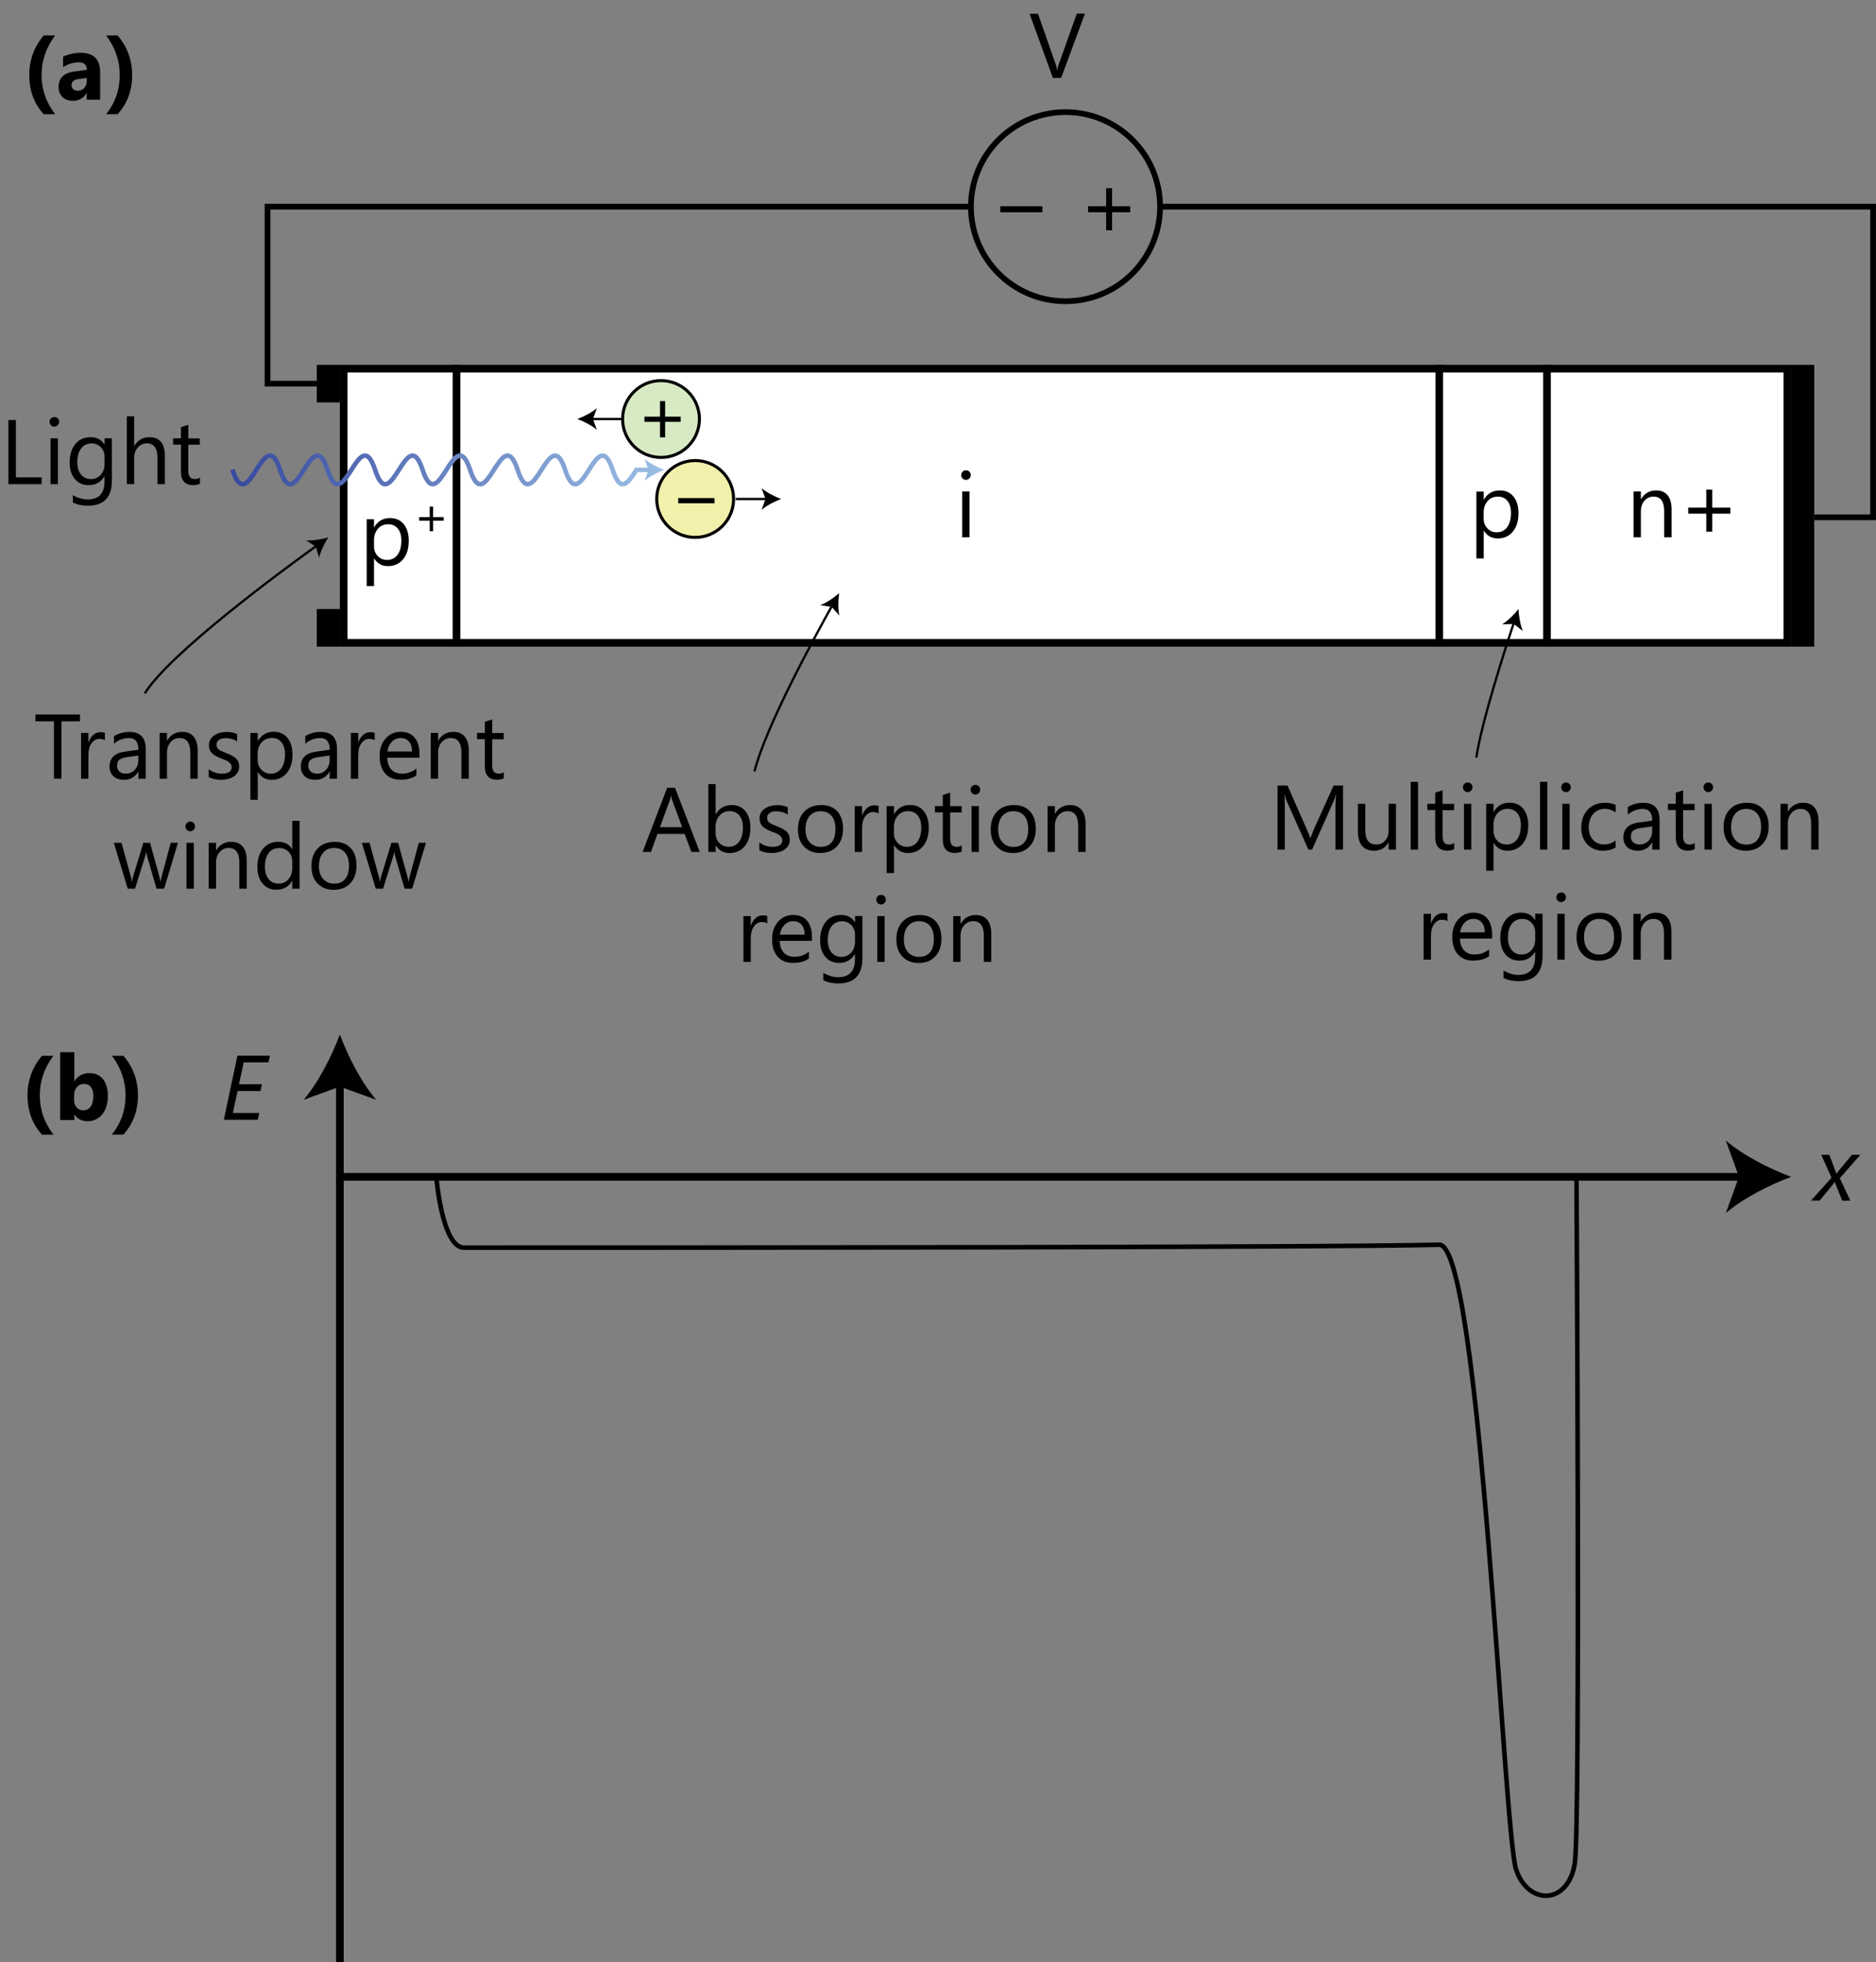 <?xml version="1.0" encoding="utf-8"?>
<!-- Generator: Adobe Illustrator 29.1.0, SVG Export Plug-In . SVG Version: 9.03 Build 55587)  -->
<svg version="1.1" id="Layer_1" xmlns="http://www.w3.org/2000/svg" xmlns:xlink="http://www.w3.org/1999/xlink" x="0px" y="0px"
	 width="245.58px" height="256.91px" viewBox="0 0 245.58 256.91" enable-background="new 0 0 245.58 256.91" xml:space="preserve">
<rect x="0" y="0" width="245.58" height="256.91" fill="#808080" stroke="none"/>
<g>
	<rect x="44.99" y="48.27" fill="#FFFFFF" width="188.98" height="35.89"/>
	<path d="M233.47,48.77v34.89H45.49V48.77H233.47 M234.47,47.77H44.49v36.89h189.98V47.77L234.47,47.77z"/>
</g>
<g>
	<path d="M48.98,73.11h-0.02v3.63h-0.96v-8.76h0.96v1.05h0.02c0.47-0.8,1.16-1.2,2.07-1.2c0.77,0,1.38,0.27,1.81,0.81
		s0.65,1.26,0.65,2.16c0,1-0.24,1.81-0.73,2.41s-1.16,0.91-2,0.91C50,74.12,49.4,73.79,48.98,73.11z M48.96,70.69v0.84
		c0,0.5,0.16,0.92,0.48,1.26s0.73,0.52,1.23,0.52c0.58,0,1.04-0.22,1.37-0.67s0.5-1.06,0.5-1.86c0-0.67-0.15-1.19-0.46-1.57
		s-0.73-0.57-1.25-0.57c-0.56,0-1.01,0.19-1.35,0.58S48.96,70.11,48.96,70.69z"/>
	<path d="M58.08,68.17H56.7v1.38h-0.45v-1.38h-1.38v-0.46h1.38v-1.38h0.45v1.38h1.38V68.17z"/>
</g>
<g>
	<path d="M194.25,69.49h-0.02v3.63h-0.96v-8.76h0.96v1.05h0.02c0.47-0.8,1.16-1.2,2.07-1.2c0.77,0,1.38,0.27,1.81,0.81
		s0.65,1.26,0.65,2.16c0,1-0.24,1.81-0.73,2.41s-1.16,0.91-2,0.91C195.27,70.49,194.67,70.16,194.25,69.49z M194.22,67.07v0.84
		c0,0.5,0.16,0.92,0.48,1.26s0.73,0.52,1.23,0.52c0.58,0,1.04-0.22,1.37-0.67s0.5-1.06,0.5-1.86c0-0.67-0.15-1.19-0.46-1.57
		s-0.73-0.57-1.25-0.57c-0.56,0-1.01,0.19-1.35,0.58S194.22,66.48,194.22,67.07z"/>
</g>
<g>
	<path d="M218.81,70.35h-0.96v-3.42c0-1.27-0.46-1.91-1.39-1.91c-0.48,0-0.88,0.18-1.19,0.54s-0.47,0.82-0.47,1.37v3.42h-0.96v-6
		h0.96v1h0.02c0.45-0.76,1.11-1.14,1.97-1.14c0.66,0,1.16,0.21,1.51,0.64s0.52,1.04,0.52,1.84V70.35z"/>
	<path d="M226.51,67.25h-2.37v2.36h-0.78v-2.36H221v-0.79h2.36V64.1h0.78v2.36h2.37V67.25z"/>
</g>
<g>
	<path d="M126.45,62.83c-0.17,0-0.32-0.06-0.44-0.18s-0.18-0.27-0.18-0.45s0.06-0.33,0.18-0.45s0.27-0.18,0.44-0.18
		c0.18,0,0.33,0.06,0.45,0.18s0.18,0.27,0.18,0.45c0,0.17-0.06,0.32-0.18,0.44S126.62,62.83,126.45,62.83z M126.92,70.35h-0.96v-6
		h0.96V70.35z"/>
</g>
<g>
	<path d="M7.23,14.96H5.72c-1.26-1.39-1.89-3.1-1.89-5.13c0-1.96,0.63-3.69,1.89-5.19h1.5c-1.18,1.57-1.78,3.3-1.78,5.19
		S6.04,13.43,7.23,14.96z"/>
	<path d="M13.1,13.05h-1.75v-0.86h-0.02c-0.4,0.67-1,1.01-1.79,1.01c-0.58,0-1.04-0.17-1.37-0.5s-0.5-0.77-0.5-1.32
		c0-1.16,0.69-1.84,2.07-2.02l1.63-0.22c0-0.66-0.36-0.98-1.07-0.98c-0.71,0-1.39,0.21-2.04,0.64V7.41
		c0.26-0.13,0.61-0.25,1.06-0.35s0.85-0.15,1.22-0.15c1.71,0,2.57,0.85,2.57,2.56V13.05z M11.36,10.61v-0.4l-1.09,0.14
		c-0.6,0.08-0.9,0.35-0.9,0.81c0,0.21,0.07,0.38,0.22,0.52s0.34,0.2,0.59,0.2c0.35,0,0.63-0.12,0.85-0.36S11.36,10.98,11.36,10.61z"
		/>
	<path d="M15.39,14.96h-1.5c1.2-1.52,1.79-3.23,1.79-5.13c0-1.88-0.6-3.61-1.79-5.19h1.51c1.27,1.5,1.9,3.23,1.9,5.19
		C17.3,11.84,16.67,13.55,15.39,14.96z"/>
</g>
<g>
	<path d="M7,148.55H5.49c-1.26-1.39-1.89-3.1-1.89-5.13c0-1.96,0.63-3.69,1.89-5.19h1.5c-1.18,1.57-1.78,3.3-1.78,5.19
		S5.81,147.02,7,148.55z"/>
	<path d="M9.76,145.94H9.73v0.7H7.88v-8.88h1.85v3.79h0.02c0.46-0.7,1.11-1.05,1.95-1.05c0.77,0,1.37,0.27,1.79,0.8
		s0.63,1.26,0.63,2.18c0,1-0.24,1.8-0.73,2.41s-1.14,0.91-1.96,0.91C10.69,146.78,10.14,146.5,9.76,145.94z M9.7,143.41v0.62
		c0,0.39,0.11,0.71,0.33,0.96s0.51,0.38,0.86,0.38c0.42,0,0.75-0.16,0.98-0.49s0.35-0.79,0.35-1.39c0-0.5-0.11-0.88-0.32-1.16
		s-0.52-0.42-0.91-0.42c-0.37,0-0.68,0.14-0.92,0.42S9.7,142.96,9.7,143.41z"/>
	<path d="M16.15,148.55h-1.5c1.2-1.52,1.79-3.23,1.79-5.13c0-1.88-0.6-3.61-1.79-5.19h1.51c1.27,1.5,1.9,3.23,1.9,5.19
		C18.06,145.43,17.42,147.14,16.15,148.55z"/>
</g>
<g>
	<path d="M5.46,63.39H1.1v-8.4h0.98v7.51h3.38V63.39z"/>
	<path d="M7.11,55.86c-0.17,0-0.32-0.06-0.44-0.18s-0.18-0.27-0.18-0.45s0.06-0.33,0.18-0.45s0.27-0.18,0.44-0.18
		c0.18,0,0.33,0.06,0.45,0.18s0.18,0.27,0.18,0.45c0,0.17-0.06,0.32-0.18,0.44S7.29,55.86,7.11,55.86z M7.58,63.39H6.62v-6h0.96
		V63.39z"/>
	<path d="M14.65,62.91c0,2.2-1.05,3.3-3.16,3.3c-0.74,0-1.39-0.14-1.95-0.42v-0.96c0.68,0.38,1.32,0.56,1.93,0.56
		c1.48,0,2.21-0.79,2.21-2.36v-0.66h-0.02c-0.46,0.77-1.14,1.15-2.06,1.15c-0.75,0-1.35-0.27-1.8-0.8s-0.68-1.25-0.68-2.15
		c0-1.02,0.25-1.83,0.74-2.43s1.16-0.9,2.01-0.9c0.81,0,1.41,0.32,1.8,0.97h0.02v-0.83h0.96V62.91z M13.69,60.67v-0.88
		c0-0.48-0.16-0.88-0.48-1.22s-0.72-0.51-1.2-0.51c-0.59,0-1.06,0.22-1.39,0.65s-0.5,1.04-0.5,1.81c0,0.67,0.16,1.2,0.48,1.6
		s0.75,0.6,1.28,0.6c0.54,0,0.98-0.19,1.32-0.57S13.69,61.27,13.69,60.67z"/>
	<path d="M21.57,63.39h-0.96v-3.46c0-1.25-0.46-1.88-1.39-1.88c-0.47,0-0.86,0.18-1.18,0.54s-0.48,0.83-0.48,1.39v3.4h-0.96V54.5
		h0.96v3.88h0.02c0.46-0.76,1.12-1.14,1.97-1.14c1.35,0,2.03,0.81,2.03,2.44V63.39z"/>
	<path d="M26.17,63.33c-0.23,0.12-0.53,0.19-0.9,0.19c-1.05,0-1.58-0.59-1.58-1.76v-3.55h-1.03v-0.82h1.03v-1.46l0.96-0.31v1.78
		h1.51v0.82h-1.51v3.38c0,0.4,0.07,0.69,0.21,0.86s0.36,0.26,0.68,0.26c0.24,0,0.45-0.07,0.63-0.2V63.33z"/>
</g>
<g>
	<path d="M91.6,111.54h-1.09l-0.89-2.36h-3.56l-0.84,2.36h-1.1l3.22-8.4h1.02L91.6,111.54z M89.3,108.3l-1.32-3.58
		c-0.04-0.12-0.09-0.3-0.13-0.56h-0.02c-0.04,0.24-0.08,0.43-0.13,0.56l-1.31,3.58H89.3z"/>
	<path d="M93.7,110.67h-0.02v0.87h-0.96v-8.88h0.96v3.94h0.02c0.47-0.8,1.16-1.2,2.07-1.2c0.77,0,1.37,0.27,1.81,0.81
		s0.65,1.26,0.65,2.16c0,1-0.24,1.81-0.73,2.41s-1.16,0.91-2,0.91C94.7,111.68,94.1,111.34,93.7,110.67z M93.67,108.25v0.84
		c0,0.5,0.16,0.92,0.48,1.26s0.73,0.52,1.23,0.52c0.58,0,1.04-0.22,1.37-0.67s0.5-1.06,0.5-1.86c0-0.67-0.15-1.19-0.46-1.57
		s-0.73-0.57-1.25-0.57c-0.56,0-1.01,0.19-1.35,0.58S93.67,107.67,93.67,108.25z"/>
	<path d="M99.4,111.32v-1.03c0.52,0.39,1.1,0.58,1.73,0.58c0.84,0,1.27-0.28,1.27-0.84c0-0.16-0.04-0.3-0.11-0.41
		s-0.17-0.21-0.29-0.3s-0.27-0.16-0.43-0.23s-0.34-0.14-0.54-0.21c-0.27-0.11-0.5-0.21-0.7-0.32s-0.37-0.23-0.5-0.36
		s-0.24-0.29-0.3-0.46s-0.1-0.37-0.1-0.6c0-0.28,0.06-0.53,0.19-0.75s0.3-0.4,0.52-0.54s0.46-0.26,0.74-0.33s0.56-0.11,0.85-0.11
		c0.52,0,0.98,0.09,1.39,0.27v0.97c-0.44-0.29-0.95-0.43-1.52-0.43c-0.18,0-0.34,0.02-0.49,0.06s-0.27,0.1-0.37,0.17
		s-0.18,0.16-0.24,0.27s-0.08,0.22-0.08,0.34c0,0.16,0.03,0.29,0.08,0.39s0.14,0.2,0.25,0.28s0.24,0.16,0.4,0.22
		s0.33,0.14,0.53,0.22c0.27,0.1,0.5,0.21,0.71,0.31s0.39,0.23,0.54,0.36s0.26,0.29,0.34,0.47s0.12,0.38,0.12,0.63
		c0,0.3-0.07,0.55-0.2,0.77s-0.31,0.4-0.52,0.54s-0.47,0.25-0.76,0.32s-0.58,0.11-0.9,0.11C100.39,111.68,99.86,111.56,99.4,111.32z
		"/>
	<path d="M107.37,111.68c-0.89,0-1.59-0.28-2.12-0.84s-0.79-1.3-0.79-2.23c0-1.01,0.28-1.79,0.83-2.36s1.29-0.85,2.23-0.85
		c0.89,0,1.59,0.28,2.09,0.83s0.75,1.31,0.75,2.29c0,0.96-0.27,1.72-0.81,2.3S108.28,111.68,107.37,111.68z M107.44,106.21
		c-0.62,0-1.11,0.21-1.46,0.63s-0.54,1-0.54,1.74c0,0.71,0.18,1.27,0.54,1.68s0.85,0.62,1.46,0.62c0.62,0,1.1-0.2,1.43-0.6
		s0.5-0.97,0.5-1.72c0-0.75-0.17-1.33-0.5-1.73S108.06,106.21,107.44,106.21z"/>
	<path d="M115.02,106.51c-0.17-0.13-0.41-0.19-0.73-0.19c-0.41,0-0.75,0.19-1.03,0.58s-0.41,0.91-0.41,1.58v3.06h-0.96v-6h0.96v1.24
		h0.02c0.14-0.42,0.35-0.75,0.63-0.99s0.6-0.35,0.94-0.35c0.25,0,0.44,0.03,0.57,0.08V106.51z"/>
	<path d="M117.05,110.67h-0.02v3.63h-0.96v-8.76h0.96v1.05h0.02c0.47-0.8,1.16-1.2,2.07-1.2c0.77,0,1.38,0.27,1.81,0.81
		s0.65,1.26,0.65,2.16c0,1-0.24,1.81-0.73,2.41s-1.16,0.91-2,0.91C118.07,111.68,117.47,111.34,117.05,110.67z M117.02,108.25v0.84
		c0,0.5,0.16,0.92,0.48,1.26s0.73,0.52,1.23,0.52c0.58,0,1.04-0.22,1.37-0.67s0.5-1.06,0.5-1.86c0-0.67-0.15-1.19-0.46-1.57
		s-0.73-0.57-1.25-0.57c-0.56,0-1.01,0.19-1.35,0.58S117.02,107.67,117.02,108.25z"/>
	<path d="M125.9,111.48c-0.23,0.12-0.53,0.19-0.9,0.19c-1.05,0-1.58-0.59-1.58-1.76v-3.55h-1.03v-0.82h1.03v-1.46l0.96-0.31v1.78
		h1.51v0.82h-1.51v3.38c0,0.4,0.07,0.69,0.21,0.86s0.36,0.26,0.68,0.26c0.24,0,0.45-0.07,0.63-0.2V111.48z"/>
	<path d="M127.68,104.02c-0.17,0-0.32-0.06-0.44-0.18s-0.18-0.27-0.18-0.45s0.06-0.33,0.18-0.45s0.27-0.18,0.44-0.18
		c0.18,0,0.33,0.06,0.45,0.18s0.18,0.27,0.18,0.45c0,0.17-0.06,0.32-0.18,0.44S127.85,104.02,127.68,104.02z M128.14,111.54h-0.96
		v-6h0.96V111.54z"/>
	<path d="M132.6,111.68c-0.89,0-1.59-0.28-2.12-0.84s-0.79-1.3-0.79-2.23c0-1.01,0.28-1.79,0.83-2.36s1.29-0.85,2.23-0.85
		c0.89,0,1.59,0.28,2.09,0.83s0.75,1.31,0.75,2.29c0,0.96-0.27,1.72-0.81,2.3S133.51,111.68,132.6,111.68z M132.67,106.21
		c-0.62,0-1.11,0.21-1.46,0.63s-0.54,1-0.54,1.74c0,0.71,0.18,1.27,0.54,1.68s0.85,0.62,1.46,0.62c0.62,0,1.1-0.2,1.43-0.6
		s0.5-0.97,0.5-1.72c0-0.75-0.17-1.33-0.5-1.73S133.29,106.21,132.67,106.21z"/>
	<path d="M142.1,111.54h-0.96v-3.42c0-1.27-0.46-1.91-1.39-1.91c-0.48,0-0.88,0.18-1.19,0.54s-0.47,0.82-0.47,1.37v3.42h-0.96v-6
		h0.96v1h0.02c0.45-0.76,1.11-1.14,1.97-1.14c0.66,0,1.16,0.21,1.51,0.64s0.52,1.04,0.52,1.84V111.54z"/>
	<path d="M100.45,120.91c-0.17-0.13-0.41-0.19-0.73-0.19c-0.41,0-0.75,0.19-1.03,0.58s-0.41,0.91-0.41,1.58v3.06h-0.96v-6h0.96v1.24
		h0.02c0.14-0.42,0.35-0.75,0.63-0.99s0.6-0.35,0.94-0.35c0.25,0,0.44,0.03,0.57,0.08V120.91z"/>
	<path d="M106.31,123.18h-4.24c0.02,0.67,0.2,1.18,0.54,1.55s0.82,0.54,1.42,0.54c0.68,0,1.3-0.22,1.86-0.67v0.9
		c-0.53,0.38-1.22,0.57-2.09,0.57c-0.85,0-1.51-0.27-2-0.82s-0.73-1.31-0.73-2.3c0-0.93,0.26-1.69,0.79-2.28s1.19-0.88,1.97-0.88
		s1.39,0.25,1.82,0.76s0.64,1.21,0.64,2.12V123.18z M105.33,122.36c0-0.55-0.14-0.99-0.4-1.29s-0.63-0.46-1.1-0.46
		c-0.45,0-0.84,0.16-1.15,0.49s-0.51,0.75-0.59,1.27H105.33z"/>
	<path d="M112.89,125.46c0,2.2-1.05,3.3-3.16,3.3c-0.74,0-1.39-0.14-1.95-0.42v-0.96c0.68,0.38,1.32,0.56,1.93,0.56
		c1.48,0,2.21-0.79,2.21-2.36v-0.66h-0.02c-0.46,0.77-1.14,1.15-2.06,1.15c-0.75,0-1.35-0.27-1.8-0.8s-0.68-1.25-0.68-2.15
		c0-1.02,0.25-1.83,0.74-2.43s1.16-0.9,2.01-0.9c0.81,0,1.41,0.32,1.8,0.97h0.02v-0.83h0.96V125.46z M111.93,123.23v-0.88
		c0-0.48-0.16-0.88-0.48-1.22s-0.72-0.51-1.2-0.51c-0.59,0-1.06,0.22-1.39,0.65s-0.5,1.04-0.5,1.81c0,0.67,0.16,1.2,0.48,1.6
		s0.75,0.6,1.28,0.6c0.54,0,0.98-0.19,1.32-0.57S111.93,123.82,111.93,123.23z"/>
	<path d="M115.33,118.42c-0.17,0-0.32-0.06-0.44-0.18s-0.18-0.27-0.18-0.45s0.06-0.33,0.18-0.45s0.27-0.18,0.44-0.18
		c0.18,0,0.33,0.06,0.45,0.18s0.18,0.27,0.18,0.45c0,0.17-0.06,0.32-0.18,0.44S115.5,118.42,115.33,118.42z M115.8,125.94h-0.96v-6
		h0.96V125.94z"/>
	<path d="M120.25,126.08c-0.89,0-1.59-0.28-2.12-0.84s-0.79-1.3-0.79-2.23c0-1.01,0.28-1.79,0.83-2.36s1.29-0.85,2.23-0.85
		c0.89,0,1.59,0.28,2.09,0.83s0.75,1.31,0.75,2.29c0,0.96-0.27,1.72-0.81,2.3S121.16,126.08,120.25,126.08z M120.32,120.61
		c-0.62,0-1.11,0.21-1.46,0.63s-0.54,1-0.54,1.74c0,0.71,0.18,1.27,0.54,1.68s0.85,0.62,1.46,0.62c0.62,0,1.1-0.2,1.43-0.6
		s0.5-0.97,0.5-1.72c0-0.75-0.17-1.33-0.5-1.73S120.94,120.61,120.32,120.61z"/>
	<path d="M129.75,125.94h-0.96v-3.42c0-1.27-0.46-1.91-1.39-1.91c-0.48,0-0.88,0.18-1.19,0.54s-0.47,0.82-0.47,1.37v3.42h-0.96v-6
		h0.96v1h0.02c0.45-0.76,1.11-1.14,1.97-1.14c0.66,0,1.16,0.21,1.51,0.64s0.52,1.04,0.52,1.84V125.94z"/>
</g>
<g>
	<path d="M10.47,94.44H8.04v7.51H7.06v-7.51H4.64v-0.89h5.83V94.44z"/>
	<path d="M13.74,96.93c-0.17-0.13-0.41-0.19-0.73-0.19c-0.41,0-0.75,0.19-1.03,0.58s-0.41,0.91-0.41,1.58v3.06h-0.96v-6h0.96v1.24
		h0.02c0.14-0.42,0.35-0.75,0.63-0.99s0.6-0.35,0.94-0.35c0.25,0,0.44,0.03,0.57,0.08V96.93z"/>
	<path d="M19.08,101.96h-0.96v-0.94H18.1c-0.42,0.72-1.03,1.08-1.85,1.08c-0.6,0-1.07-0.16-1.4-0.47s-0.51-0.74-0.51-1.26
		c0-1.12,0.66-1.77,1.98-1.96l1.8-0.25c0-1.02-0.41-1.53-1.24-1.53c-0.72,0-1.38,0.25-1.96,0.74v-0.98
		c0.59-0.38,1.27-0.56,2.04-0.56c1.41,0,2.12,0.75,2.12,2.24V101.96z M18.12,98.92l-1.45,0.2c-0.45,0.06-0.78,0.17-1.01,0.33
		s-0.34,0.44-0.34,0.84c0,0.29,0.1,0.53,0.31,0.72s0.49,0.28,0.83,0.28c0.48,0,0.87-0.17,1.18-0.5s0.47-0.76,0.47-1.27V98.92z"/>
	<path d="M25.87,101.96h-0.96v-3.42c0-1.27-0.46-1.91-1.39-1.91c-0.48,0-0.88,0.18-1.19,0.54s-0.47,0.82-0.47,1.37v3.42h-0.96v-6
		h0.96v1h0.02c0.45-0.76,1.11-1.14,1.97-1.14c0.66,0,1.16,0.21,1.51,0.64s0.52,1.04,0.52,1.84V101.96z"/>
	<path d="M27.32,101.74v-1.03c0.52,0.39,1.1,0.58,1.73,0.58c0.84,0,1.27-0.28,1.27-0.84c0-0.16-0.04-0.3-0.11-0.41
		s-0.17-0.21-0.29-0.3s-0.27-0.16-0.43-0.23s-0.34-0.14-0.54-0.21c-0.27-0.11-0.5-0.21-0.7-0.32s-0.37-0.23-0.5-0.36
		s-0.24-0.29-0.3-0.46s-0.1-0.37-0.1-0.6c0-0.28,0.06-0.53,0.19-0.75s0.3-0.4,0.52-0.54s0.46-0.26,0.74-0.33s0.56-0.11,0.85-0.11
		c0.52,0,0.98,0.09,1.39,0.27v0.97c-0.44-0.29-0.95-0.43-1.52-0.43c-0.18,0-0.34,0.02-0.49,0.06s-0.27,0.1-0.37,0.17
		s-0.18,0.16-0.24,0.27s-0.08,0.22-0.08,0.34c0,0.16,0.03,0.29,0.08,0.39s0.14,0.2,0.25,0.28s0.24,0.16,0.4,0.22
		s0.33,0.14,0.53,0.22c0.27,0.1,0.5,0.21,0.71,0.31s0.39,0.23,0.54,0.36s0.26,0.29,0.34,0.47s0.12,0.38,0.12,0.63
		c0,0.3-0.07,0.55-0.2,0.77s-0.31,0.4-0.52,0.54s-0.47,0.25-0.76,0.32s-0.58,0.11-0.9,0.11C28.31,102.1,27.77,101.98,27.32,101.74z"
		/>
	<path d="M33.76,101.09h-0.02v3.63h-0.96v-8.76h0.96v1.05h0.02c0.47-0.8,1.16-1.2,2.07-1.2c0.77,0,1.38,0.27,1.81,0.81
		s0.65,1.26,0.65,2.16c0,1-0.24,1.81-0.73,2.41s-1.16,0.91-2,0.91C34.78,102.1,34.18,101.76,33.76,101.09z M33.73,98.67v0.84
		c0,0.5,0.16,0.92,0.48,1.26s0.73,0.52,1.23,0.52c0.58,0,1.04-0.22,1.37-0.67s0.5-1.06,0.5-1.86c0-0.67-0.15-1.19-0.46-1.57
		s-0.73-0.57-1.25-0.57c-0.56,0-1.01,0.19-1.35,0.58S33.73,98.08,33.73,98.67z"/>
	<path d="M44.12,101.96h-0.96v-0.94h-0.02c-0.42,0.72-1.03,1.08-1.85,1.08c-0.6,0-1.07-0.16-1.4-0.47s-0.51-0.74-0.51-1.26
		c0-1.12,0.66-1.77,1.98-1.96l1.8-0.25c0-1.02-0.41-1.53-1.24-1.53c-0.72,0-1.38,0.25-1.96,0.74v-0.98
		c0.59-0.38,1.27-0.56,2.04-0.56c1.41,0,2.12,0.75,2.12,2.24V101.96z M43.16,98.92l-1.45,0.2c-0.45,0.06-0.78,0.17-1.01,0.33
		s-0.34,0.44-0.34,0.84c0,0.29,0.1,0.53,0.31,0.72s0.49,0.28,0.83,0.28c0.48,0,0.87-0.17,1.18-0.5s0.47-0.76,0.47-1.27V98.92z"/>
	<path d="M49.06,96.93c-0.17-0.13-0.41-0.19-0.73-0.19c-0.41,0-0.75,0.19-1.03,0.58s-0.41,0.91-0.41,1.58v3.06h-0.96v-6h0.96v1.24
		h0.02c0.14-0.42,0.35-0.75,0.63-0.99s0.6-0.35,0.94-0.35c0.25,0,0.44,0.03,0.57,0.08V96.93z"/>
	<path d="M54.93,99.2h-4.24c0.02,0.67,0.2,1.18,0.54,1.55s0.82,0.54,1.42,0.54c0.68,0,1.3-0.22,1.86-0.67v0.9
		c-0.53,0.38-1.22,0.57-2.09,0.57c-0.85,0-1.51-0.27-2-0.82s-0.73-1.31-0.73-2.3c0-0.93,0.26-1.69,0.79-2.28s1.19-0.88,1.97-0.88
		s1.39,0.25,1.82,0.76s0.64,1.21,0.64,2.12V99.2z M53.94,98.38c0-0.55-0.14-0.99-0.4-1.29s-0.63-0.46-1.1-0.46
		c-0.45,0-0.84,0.16-1.15,0.49s-0.51,0.75-0.59,1.27H53.94z"/>
	<path d="M61.36,101.96H60.4v-3.42c0-1.27-0.46-1.91-1.39-1.91c-0.48,0-0.88,0.18-1.19,0.54s-0.47,0.82-0.47,1.37v3.42h-0.96v-6
		h0.96v1h0.02c0.45-0.76,1.11-1.14,1.97-1.14c0.66,0,1.16,0.21,1.51,0.64s0.52,1.04,0.52,1.84V101.96z"/>
	<path d="M65.95,101.9c-0.23,0.12-0.53,0.19-0.9,0.19c-1.05,0-1.58-0.59-1.58-1.76v-3.55h-1.03v-0.82h1.03v-1.46l0.96-0.31v1.78
		h1.51v0.82h-1.51v3.38c0,0.4,0.07,0.69,0.21,0.86s0.36,0.26,0.68,0.26c0.24,0,0.45-0.07,0.63-0.2V101.9z"/>
	<path d="M23.29,110.35l-1.8,6h-1l-1.24-4.29c-0.05-0.16-0.08-0.35-0.09-0.56h-0.02c-0.01,0.14-0.05,0.32-0.12,0.54l-1.34,4.31
		h-0.96l-1.82-6h1.01l1.24,4.51c0.04,0.14,0.07,0.32,0.08,0.54h0.05c0.01-0.17,0.05-0.36,0.11-0.55l1.38-4.5h0.88l1.24,4.52
		c0.04,0.14,0.07,0.32,0.09,0.54h0.05c0.01-0.15,0.04-0.33,0.1-0.54l1.22-4.52H23.29z"/>
	<path d="M24.9,108.83c-0.17,0-0.32-0.06-0.44-0.18s-0.18-0.27-0.18-0.45s0.06-0.33,0.18-0.45s0.27-0.18,0.44-0.18
		c0.18,0,0.33,0.06,0.45,0.18s0.18,0.27,0.18,0.45c0,0.17-0.06,0.32-0.18,0.44S25.07,108.83,24.9,108.83z M25.37,116.35h-0.96v-6
		h0.96V116.35z"/>
	<path d="M32.29,116.35h-0.96v-3.42c0-1.27-0.46-1.91-1.39-1.91c-0.48,0-0.88,0.18-1.19,0.54s-0.47,0.82-0.47,1.37v3.42h-0.96v-6
		h0.96v1h0.02c0.45-0.76,1.11-1.14,1.97-1.14c0.66,0,1.16,0.21,1.51,0.64s0.52,1.04,0.52,1.84V116.35z"/>
	<path d="M39.22,116.35h-0.96v-1.02h-0.02c-0.45,0.77-1.13,1.16-2.06,1.16c-0.75,0-1.36-0.27-1.81-0.81s-0.68-1.27-0.68-2.19
		c0-0.99,0.25-1.79,0.75-2.38s1.17-0.9,2-0.9c0.82,0,1.42,0.32,1.8,0.97h0.02v-3.71h0.96V116.35z M38.26,113.64v-0.88
		c0-0.48-0.16-0.89-0.48-1.23s-0.73-0.5-1.22-0.5c-0.59,0-1.05,0.21-1.38,0.64s-0.5,1.02-0.5,1.78c0,0.69,0.16,1.24,0.48,1.64
		s0.75,0.6,1.3,0.6c0.54,0,0.97-0.19,1.3-0.58S38.26,114.23,38.26,113.64z"/>
	<path d="M43.68,116.5c-0.89,0-1.59-0.28-2.12-0.84s-0.79-1.3-0.79-2.23c0-1.01,0.28-1.79,0.83-2.36s1.29-0.85,2.23-0.85
		c0.89,0,1.59,0.28,2.09,0.83s0.75,1.31,0.75,2.29c0,0.96-0.27,1.72-0.81,2.3S44.59,116.5,43.68,116.5z M43.75,111.02
		c-0.62,0-1.11,0.21-1.46,0.63s-0.54,1-0.54,1.74c0,0.71,0.18,1.27,0.54,1.68s0.85,0.62,1.46,0.62c0.62,0,1.1-0.2,1.43-0.6
		s0.5-0.97,0.5-1.72c0-0.75-0.17-1.33-0.5-1.73S44.37,111.02,43.75,111.02z"/>
	<path d="M55.76,110.35l-1.8,6h-1l-1.24-4.29c-0.05-0.16-0.08-0.35-0.09-0.56h-0.02c-0.01,0.14-0.05,0.32-0.12,0.54l-1.34,4.31
		h-0.96l-1.82-6h1.01l1.24,4.51c0.04,0.14,0.07,0.32,0.08,0.54h0.05c0.01-0.17,0.05-0.36,0.11-0.55l1.38-4.5h0.88l1.24,4.52
		c0.04,0.14,0.07,0.32,0.09,0.54h0.05c0.01-0.15,0.04-0.33,0.1-0.54l1.22-4.52H55.76z"/>
</g>
<g>
	<path d="M175.8,111.24h-0.98v-5.64c0-0.45,0.03-0.99,0.08-1.63h-0.02c-0.09,0.38-0.18,0.65-0.25,0.81l-2.87,6.46h-0.48l-2.87-6.41
		c-0.08-0.19-0.17-0.47-0.25-0.86h-0.02c0.03,0.34,0.05,0.88,0.05,1.65v5.62h-0.95v-8.4h1.3l2.58,5.86c0.2,0.45,0.33,0.79,0.39,1.01
		h0.04c0.17-0.46,0.3-0.8,0.4-1.03l2.63-5.84h1.23V111.24z"/>
	<path d="M182.73,111.24h-0.96v-0.95h-0.02c-0.4,0.73-1.02,1.09-1.85,1.09c-1.43,0-2.14-0.85-2.14-2.55v-3.59h0.96v3.43
		c0,1.27,0.48,1.9,1.45,1.9c0.47,0,0.85-0.17,1.16-0.52s0.45-0.8,0.45-1.36v-3.46h0.96V111.24z"/>
	<path d="M185.63,111.24h-0.96v-8.88h0.96V111.24z"/>
	<path d="M190.36,111.18c-0.23,0.12-0.53,0.19-0.9,0.19c-1.05,0-1.58-0.59-1.58-1.76v-3.55h-1.03v-0.82h1.03v-1.46l0.96-0.31v1.78
		h1.51v0.82h-1.51v3.38c0,0.4,0.07,0.69,0.21,0.86s0.36,0.26,0.68,0.26c0.24,0,0.45-0.07,0.63-0.2V111.18z"/>
	<path d="M192.13,103.71c-0.17,0-0.32-0.06-0.44-0.18s-0.18-0.27-0.18-0.45s0.06-0.33,0.18-0.45s0.27-0.18,0.44-0.18
		c0.18,0,0.33,0.06,0.45,0.18s0.18,0.27,0.18,0.45c0,0.17-0.06,0.32-0.18,0.44S192.31,103.71,192.13,103.71z M192.6,111.24h-0.96v-6
		h0.96V111.24z"/>
	<path d="M195.53,110.37h-0.02V114h-0.96v-8.76h0.96v1.05h0.02c0.47-0.8,1.16-1.2,2.07-1.2c0.77,0,1.38,0.27,1.81,0.81
		s0.65,1.26,0.65,2.16c0,1-0.24,1.81-0.73,2.41s-1.16,0.91-2,0.91C196.55,111.38,195.95,111.04,195.53,110.37z M195.51,107.95v0.84
		c0,0.5,0.16,0.92,0.48,1.26s0.73,0.52,1.23,0.52c0.58,0,1.04-0.22,1.37-0.67s0.5-1.06,0.5-1.86c0-0.67-0.15-1.19-0.46-1.57
		s-0.73-0.57-1.25-0.57c-0.56,0-1.01,0.19-1.35,0.58S195.51,107.36,195.51,107.95z"/>
	<path d="M202.56,111.24h-0.96v-8.88h0.96V111.24z"/>
	<path d="M205,103.71c-0.17,0-0.32-0.06-0.44-0.18s-0.18-0.27-0.18-0.45s0.06-0.33,0.18-0.45s0.27-0.18,0.44-0.18
		c0.18,0,0.33,0.06,0.45,0.18s0.18,0.27,0.18,0.45c0,0.17-0.06,0.32-0.18,0.44S205.18,103.71,205,103.71z M205.47,111.24h-0.96v-6
		h0.96V111.24z"/>
	<path d="M211.5,110.96c-0.46,0.28-1.01,0.42-1.64,0.42c-0.86,0-1.55-0.28-2.07-0.83s-0.79-1.28-0.79-2.17
		c0-0.99,0.28-1.78,0.85-2.38s1.32-0.9,2.27-0.9c0.53,0,0.99,0.1,1.39,0.29v0.98c-0.45-0.31-0.92-0.47-1.43-0.47
		c-0.61,0-1.12,0.22-1.51,0.66s-0.59,1.02-0.59,1.73c0,0.7,0.18,1.26,0.55,1.66s0.86,0.61,1.49,0.61c0.52,0,1.02-0.17,1.48-0.52
		V110.96z"/>
	<path d="M217.25,111.24h-0.96v-0.94h-0.02c-0.42,0.72-1.03,1.08-1.85,1.08c-0.6,0-1.07-0.16-1.4-0.47s-0.51-0.74-0.51-1.26
		c0-1.12,0.66-1.77,1.98-1.96l1.8-0.25c0-1.02-0.41-1.53-1.24-1.53c-0.72,0-1.38,0.25-1.96,0.74v-0.98
		c0.59-0.38,1.27-0.56,2.04-0.56c1.41,0,2.12,0.75,2.12,2.24V111.24z M216.29,108.2l-1.45,0.2c-0.45,0.06-0.78,0.17-1.01,0.33
		s-0.34,0.44-0.34,0.84c0,0.29,0.1,0.53,0.31,0.72s0.49,0.28,0.83,0.28c0.48,0,0.87-0.17,1.18-0.5s0.47-0.76,0.47-1.27V108.2z"/>
	<path d="M221.85,111.18c-0.23,0.12-0.53,0.19-0.9,0.19c-1.05,0-1.58-0.59-1.58-1.76v-3.55h-1.03v-0.82h1.03v-1.46l0.96-0.31v1.78
		h1.51v0.82h-1.51v3.38c0,0.4,0.07,0.69,0.21,0.86s0.36,0.26,0.68,0.26c0.24,0,0.45-0.07,0.63-0.2V111.18z"/>
	<path d="M223.62,103.71c-0.17,0-0.32-0.06-0.44-0.18s-0.18-0.27-0.18-0.45s0.06-0.33,0.18-0.45s0.27-0.18,0.44-0.18
		c0.18,0,0.33,0.06,0.45,0.18s0.18,0.27,0.18,0.45c0,0.17-0.06,0.32-0.18,0.44S223.8,103.71,223.62,103.71z M224.09,111.24h-0.96v-6
		h0.96V111.24z"/>
	<path d="M228.54,111.38c-0.89,0-1.59-0.28-2.12-0.84s-0.79-1.3-0.79-2.23c0-1.01,0.28-1.79,0.83-2.36s1.29-0.85,2.23-0.85
		c0.89,0,1.59,0.28,2.09,0.83s0.75,1.31,0.75,2.29c0,0.96-0.27,1.72-0.81,2.3S229.45,111.38,228.54,111.38z M228.61,105.91
		c-0.62,0-1.11,0.21-1.46,0.63s-0.54,1-0.54,1.74c0,0.71,0.18,1.27,0.54,1.68s0.85,0.62,1.46,0.62c0.62,0,1.1-0.2,1.43-0.6
		s0.5-0.97,0.5-1.72c0-0.75-0.17-1.33-0.5-1.73S229.23,105.91,228.61,105.91z"/>
	<path d="M238.05,111.24h-0.96v-3.42c0-1.27-0.46-1.91-1.39-1.91c-0.48,0-0.88,0.18-1.19,0.54s-0.47,0.82-0.47,1.37v3.42h-0.96v-6
		h0.96v1h0.02c0.45-0.76,1.11-1.14,1.97-1.14c0.66,0,1.16,0.21,1.51,0.64s0.52,1.04,0.52,1.84V111.24z"/>
	<path d="M189.49,120.61c-0.17-0.13-0.41-0.19-0.73-0.19c-0.41,0-0.75,0.19-1.03,0.58s-0.41,0.91-0.41,1.58v3.06h-0.96v-6h0.96v1.24
		h0.02c0.14-0.42,0.35-0.75,0.63-0.99s0.6-0.35,0.94-0.35c0.25,0,0.44,0.03,0.57,0.08V120.61z"/>
	<path d="M195.35,122.88h-4.24c0.02,0.67,0.2,1.18,0.54,1.55s0.82,0.54,1.42,0.54c0.68,0,1.3-0.22,1.86-0.67v0.9
		c-0.53,0.38-1.22,0.57-2.09,0.57c-0.85,0-1.51-0.27-2-0.82s-0.73-1.31-0.73-2.3c0-0.93,0.26-1.69,0.79-2.28s1.19-0.88,1.97-0.88
		s1.39,0.25,1.82,0.76s0.64,1.21,0.64,2.12V122.88z M194.37,122.06c0-0.55-0.14-0.99-0.4-1.29s-0.63-0.46-1.1-0.46
		c-0.45,0-0.84,0.16-1.15,0.49s-0.51,0.75-0.59,1.27H194.37z"/>
	<path d="M201.93,125.16c0,2.2-1.05,3.3-3.16,3.3c-0.74,0-1.39-0.14-1.95-0.42v-0.96c0.68,0.38,1.32,0.56,1.93,0.56
		c1.48,0,2.21-0.79,2.21-2.36v-0.66h-0.02c-0.46,0.77-1.14,1.15-2.06,1.15c-0.75,0-1.35-0.27-1.8-0.8s-0.68-1.25-0.68-2.15
		c0-1.02,0.25-1.83,0.74-2.43s1.16-0.9,2.01-0.9c0.81,0,1.41,0.32,1.8,0.97h0.02v-0.83h0.96V125.16z M200.97,122.92v-0.88
		c0-0.48-0.16-0.88-0.48-1.22s-0.72-0.51-1.2-0.51c-0.59,0-1.06,0.22-1.39,0.65s-0.5,1.04-0.5,1.81c0,0.67,0.16,1.2,0.48,1.6
		s0.75,0.6,1.28,0.6c0.54,0,0.98-0.19,1.32-0.57S200.97,123.52,200.97,122.92z"/>
	<path d="M204.36,118.11c-0.17,0-0.32-0.06-0.44-0.18s-0.18-0.27-0.18-0.45s0.06-0.33,0.18-0.45s0.27-0.18,0.44-0.18
		c0.18,0,0.33,0.06,0.45,0.18s0.18,0.27,0.18,0.45c0,0.17-0.06,0.32-0.18,0.44S204.54,118.11,204.36,118.11z M204.83,125.64h-0.96
		v-6h0.96V125.64z"/>
	<path d="M209.29,125.78c-0.89,0-1.59-0.28-2.12-0.84s-0.79-1.3-0.79-2.23c0-1.01,0.28-1.79,0.83-2.36s1.29-0.85,2.23-0.85
		c0.89,0,1.59,0.28,2.09,0.83s0.75,1.31,0.75,2.29c0,0.96-0.27,1.72-0.81,2.3S210.2,125.78,209.29,125.78z M209.36,120.31
		c-0.62,0-1.11,0.21-1.46,0.63s-0.54,1-0.54,1.74c0,0.71,0.18,1.27,0.54,1.68s0.85,0.62,1.46,0.62c0.62,0,1.1-0.2,1.43-0.6
		s0.5-0.97,0.5-1.72c0-0.75-0.17-1.33-0.5-1.73S209.98,120.31,209.36,120.31z"/>
	<path d="M218.79,125.64h-0.96v-3.42c0-1.27-0.46-1.91-1.39-1.91c-0.48,0-0.88,0.18-1.19,0.54s-0.47,0.82-0.47,1.37v3.42h-0.96v-6
		h0.96v1h0.02c0.45-0.76,1.11-1.14,1.97-1.14c0.66,0,1.16,0.21,1.51,0.64s0.52,1.04,0.52,1.84V125.64z"/>
</g>
<rect x="41.47" y="47.77" width="3.02" height="4.92"/>
<rect x="41.47" y="79.74" width="3.02" height="4.92"/>
<rect x="234.47" y="47.77" width="3.02" height="36.89"/>
<line fill="#FFFFFF" stroke="#000000" stroke-miterlimit="10" x1="59.76" y1="47.77" x2="59.76" y2="84.66"/>
<line fill="#FFFFFF" stroke="#000000" stroke-miterlimit="10" x1="188.41" y1="47.77" x2="188.41" y2="84.66"/>
<line fill="#FFFFFF" stroke="#000000" stroke-miterlimit="10" x1="202.51" y1="47.77" x2="202.51" y2="84.66"/>
<g>
	<path d="M136.46,27.79h-5.51v-0.79h5.51V27.79z"/>
	<path d="M147.95,27.79h-2.37v2.36h-0.78v-2.36h-2.36v-0.79h2.36v-2.36h0.78v2.36h2.37V27.79z"/>
</g>
<circle fill="none" stroke="#000000" stroke-width="0.75" stroke-miterlimit="10" cx="139.48" cy="27.06" r="12.38"/>
<polyline fill="none" stroke="#000000" stroke-width="0.75" stroke-miterlimit="10" points="151.86,27.06 245.2,27.06 245.2,67.73 
	237.49,67.73 "/>
<polyline fill="none" stroke="#000000" stroke-width="0.75" stroke-miterlimit="10" points="127.09,27.06 35.02,27.06 35.02,50.23 
	42.11,50.23 "/>
<g>
	<path d="M142.02,1.8l-3.11,8.4h-1.08l-3.05-8.4h1.1l2.33,6.66c0.07,0.21,0.13,0.46,0.17,0.74h0.02c0.03-0.23,0.1-0.49,0.19-0.76
		l2.37-6.65H142.02z"/>
</g>
<g>
	<g>
		<path fill="none" stroke="#000000" stroke-width="0.3" stroke-miterlimit="10" d="M18.95,90.79c3.23-5.23,17.85-15.99,22.56-19.39
			"/>
		<g>
			<path d="M42.98,70.35c-0.49,0.76-1.02,1.83-1.2,2.68l-0.44-1.45l-1.27-0.84C40.94,70.81,42.11,70.61,42.98,70.35z"/>
		</g>
	</g>
</g>
<g>
	<g>
		<path fill="none" stroke="#000000" stroke-width="0.3" stroke-miterlimit="10" d="M98.77,100.99c1.44-5.79,7.82-17.51,10.19-21.75
			"/>
		<g>
			<path d="M109.85,77.66c-0.13,0.9-0.16,2.09,0.03,2.93l-1.01-1.13l-1.5-0.23C108.19,78.93,109.17,78.26,109.85,77.66z"/>
		</g>
	</g>
</g>
<g>
	<g>
		<path fill="none" stroke="#000000" stroke-width="0.3" stroke-miterlimit="10" d="M193.26,99.19c0.69-4.65,3.67-13.91,4.94-17.74"
			/>
		<g>
			<path d="M198.78,79.74c0.04,0.91,0.23,2.08,0.57,2.88l-1.2-0.93l-1.52,0.05C197.38,81.29,198.22,80.45,198.78,79.74z"/>
		</g>
	</g>
</g>
<g>
	<g>
		<line fill="none" stroke="#000000" stroke-width="0.3" stroke-miterlimit="10" x1="81.51" y1="54.86" x2="77.39" y2="54.86"/>
		<g>
			<path d="M75.58,54.86c0.85-0.32,1.91-0.86,2.56-1.43l-0.52,1.43l0.52,1.43C77.49,55.71,76.43,55.17,75.58,54.86z"/>
		</g>
	</g>
</g>
<g>
	<g>
		<line fill="none" stroke="#000000" stroke-width="0.3" stroke-miterlimit="10" x1="96.32" y1="65.33" x2="100.44" y2="65.33"/>
		<g>
			<path d="M102.25,65.33c-0.85,0.32-1.91,0.86-2.56,1.43l0.52-1.43l-0.52-1.43C100.34,64.47,101.39,65.01,102.25,65.33z"/>
		</g>
	</g>
</g>
<g>
	<g>
		<line fill="none" stroke="#000000" stroke-miterlimit="10" x1="44.49" y1="256.91" x2="44.49" y2="141.47"/>
		<g>
			<path d="M44.49,135.44c1.05,2.84,2.85,6.36,4.76,8.55l-4.76-1.72l-4.75,1.72C41.64,141.8,43.44,138.28,44.49,135.44z"/>
		</g>
	</g>
</g>
<g>
	<g>
		<line fill="none" stroke="#000000" stroke-miterlimit="10" x1="228.43" y1="154.08" x2="44.49" y2="154.08"/>
		<g>
			<path d="M234.47,154.08c-2.84-1.05-6.36-2.85-8.55-4.76l1.72,4.76l-1.72,4.75C228.11,156.93,231.63,155.13,234.47,154.08z"/>
		</g>
	</g>
</g>
<g>
	<path d="M240.84,154.26l1.38,2.93l-1.06,0.01l-0.76-1.88c-0.02-0.06-0.06-0.15-0.1-0.25s-0.08-0.2-0.11-0.29h-0.03
		c-0.03,0.04-0.06,0.08-0.1,0.13s-0.07,0.1-0.11,0.14s-0.07,0.09-0.1,0.13s-0.06,0.08-0.08,0.11l-1.57,1.9h-1.14l2.7-2.99
		l-1.35-3.01h1.06l0.72,1.91c0.04,0.09,0.07,0.2,0.11,0.3s0.06,0.2,0.08,0.26h0.02c0.02-0.03,0.05-0.06,0.08-0.1s0.06-0.08,0.1-0.13
		s0.07-0.09,0.11-0.14s0.07-0.09,0.11-0.13l1.63-1.97h1.1L240.84,154.26z"/>
</g>
<g>
	<path d="M35.14,139.09H31.9l-0.61,2.87h3l-0.19,0.89h-3l-0.62,2.87h3.45l-0.18,0.89H29.3l1.78-8.4h4.26L35.14,139.09z"/>
</g>
<path fill="none" stroke="#000000" stroke-width="0.6" stroke-miterlimit="10" d="M57.11,154.08c0,0,0.76,9.27,3.62,9.27
	c28.47,0,111.55,0,127.68-0.38c5.37-0.13,8.44,77.03,10.06,81.82c1.59,4.71,6.82,4.64,7.68-0.83c0.76-4.87,0.22-89.88,0.22-89.88"/>
<g>
	<g>
		<linearGradient id="SVGID_1_" gradientUnits="userSpaceOnUse" x1="30.121" y1="61.52" x2="86.943" y2="61.52">
			<stop  offset="0" style="stop-color:#36499E"/>
			<stop  offset="1" style="stop-color:#9BBFE5"/>
		</linearGradient>
		<path fill="none" stroke="url(#SVGID_1_)" stroke-width="0.6" stroke-miterlimit="10" d="M85.13,61.52l-1.82,0
			c-1.04,1.62-2.07,3.25-3.12-0.04c-2.1-6.38-4.12,6.55-6.22,0c-2.1-6.38-4.12,6.55-6.22,0c-2.1-6.38-4.12,6.55-6.22,0
			c-2.1-6.38-4.12,6.55-6.22,0c-2.1-6.38-4.12,6.55-6.22,0c-2.1-6.38-4.12,6.55-6.22,0c-2.1-6.38-4.12,6.55-6.22,0
			c-2.1-6.38-4.12,6.55-6.22,0"/>
		<g>
			
				<linearGradient id="SVGID_00000150088079935683607230000007610692783600394429_" gradientUnits="userSpaceOnUse" x1="30.121" y1="61.52" x2="86.943" y2="61.52">
				<stop  offset="0" style="stop-color:#36499E"/>
				<stop  offset="1" style="stop-color:#9BBFE5"/>
			</linearGradient>
			<path fill="url(#SVGID_00000150088079935683607230000007610692783600394429_)" d="M86.94,61.52c-0.85-0.32-1.91-0.86-2.56-1.43
				l0.52,1.43l-0.52,1.43C85.03,62.37,86.09,61.84,86.94,61.52z"/>
		</g>
	</g>
</g>
<g>
	<circle fill="#F1F1AB" stroke="#000000" stroke-width="0.4" stroke-miterlimit="10" cx="91" cy="65.33" r="5.03"/>
	<g>
		<path d="M93.54,65.89h-4.76v-0.68h4.76V65.89z"/>
	</g>
</g>
<g>
	<circle fill="#D7EAC4" stroke="#000000" stroke-width="0.4" stroke-miterlimit="10" cx="86.53" cy="54.86" r="5.03"/>
	<g>
		<path d="M89.11,55.23h-2.04v2.04h-0.67v-2.04h-2.04v-0.68h2.04v-2.04h0.67v2.04h2.04V55.23z"/>
	</g>
</g>
<g>
</g>
<g>
</g>
<g>
</g>
<g>
</g>
<g>
</g>
<g>
</g>
<g>
</g>
</svg>
